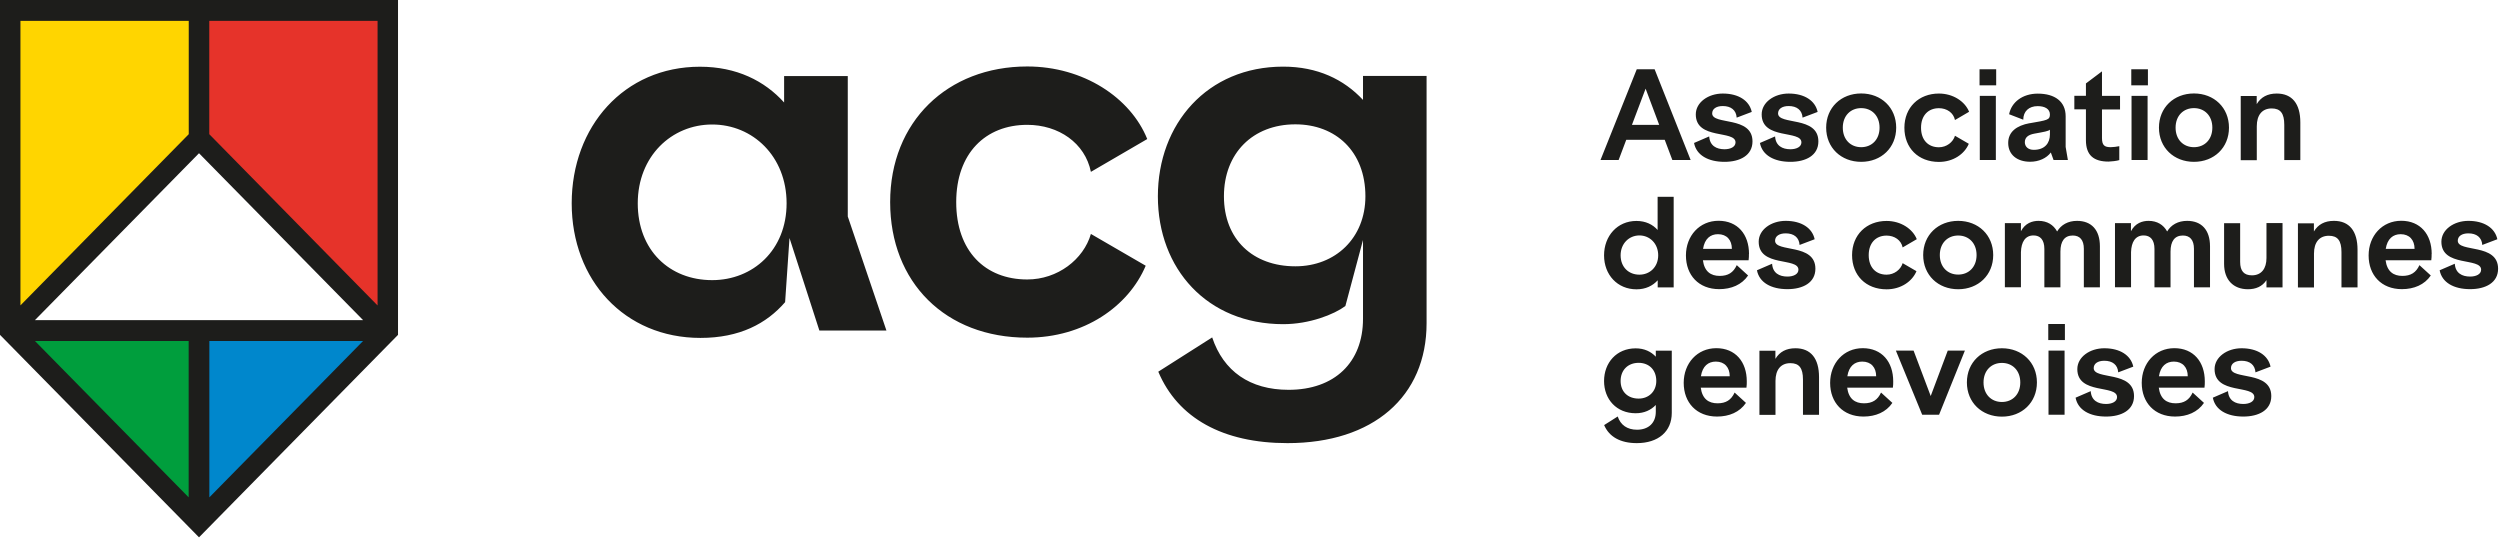 <svg xmlns="http://www.w3.org/2000/svg" width="302" height="65" fill="none">
  <path fill="#1D1D1B" d="M197.72 8.37h2.16l4.35 10.96h-2.21l-.92-2.44h-4.65l-.92 2.44h-2.19l4.38-10.96Zm2.71 6.71-1.64-4.37-1.65 4.37h3.29ZM211.611 13.52l-1.82.69c-.06-.91-.69-1.4-1.68-1.4-.81 0-1.28.36-1.28.89 0 1.45 4.87.27 4.87 3.38 0 1.7-1.52 2.47-3.38 2.47-1.97 0-3.4-.8-3.68-2.28l1.83-.79c.07 1.13.88 1.55 1.85 1.55.72 0 1.33-.28 1.33-.83 0-1.52-4.8-.27-4.8-3.38 0-1.46 1.51-2.52 3.26-2.52 1.91 0 3.21.86 3.5 2.22ZM219.57 13.52l-1.82.69c-.06-.91-.69-1.4-1.68-1.4-.81 0-1.28.36-1.28.89 0 1.45 4.87.27 4.87 3.38 0 1.7-1.52 2.47-3.38 2.47-1.97 0-3.4-.8-3.68-2.28l1.83-.79c.07 1.13.88 1.55 1.85 1.55.72 0 1.33-.28 1.33-.83 0-1.52-4.8-.27-4.8-3.38 0-1.46 1.51-2.52 3.26-2.52 1.91 0 3.21.86 3.5 2.22ZM229.06 15.42c0 2.42-1.8 4.13-4.23 4.13-2.43 0-4.23-1.71-4.23-4.13s1.8-4.13 4.23-4.13c2.43 0 4.23 1.71 4.23 4.13Zm-4.23 2.36c1.27 0 2.22-.91 2.22-2.36 0-1.45-.95-2.36-2.22-2.36-1.27 0-2.22.91-2.22 2.36 0 1.45.95 2.36 2.22 2.36ZM237.871 13.5l-1.71 1c-.18-.88-.98-1.43-1.94-1.43-1.27 0-2.16.86-2.16 2.36s.88 2.36 2.16 2.36c.92 0 1.71-.61 1.94-1.39l1.67.97c-.52 1.24-1.88 2.19-3.61 2.19-2.49 0-4.17-1.68-4.17-4.13s1.74-4.13 4.17-4.13c1.71 0 3.15.95 3.65 2.21v-.01ZM239.129 8.37h2.01v1.94h-2.01V8.37Zm1.97 3.21v7.75h-1.94v-7.75h1.94ZM245.17 14.89c2.13-.37 2.46-.4 2.46-1.06s-.6-1.01-1.48-1.01c-1.06 0-1.74.63-1.74 1.64l-1.71-.66c.28-1.46 1.63-2.49 3.46-2.49 2.06 0 3.37.95 3.37 2.73v3.71l.27 1.58h-1.73l-.33-.91c-.52.7-1.46 1.12-2.5 1.12-1.57 0-2.65-.85-2.65-2.27 0-1.34 1.01-2.1 2.59-2.39l-.01.01Zm.51 3.21c1.33 0 1.95-.81 1.95-1.86v-.57c-.22.18-.64.25-1.91.48-.67.13-1.12.42-1.12 1.03 0 .52.39.92 1.07.92h.01ZM253.92 8.63v2.95h2.18v1.64h-2.18v3.46c0 .88.31 1.1 1.06 1.1.27 0 .75-.06 1.03-.12v1.68c-.27.1-1.04.18-1.3.18-1.77 0-2.73-.75-2.73-2.58v-3.73h-1.4v-1.64h1.4v-1.49l1.94-1.46v.01ZM257.459 8.37h2.01v1.94h-2.01V8.37Zm1.97 3.21v7.75h-1.94v-7.75h1.94ZM269.261 15.42c0 2.42-1.8 4.13-4.23 4.13-2.43 0-4.23-1.71-4.23-4.13s1.8-4.13 4.23-4.13c2.43 0 4.23 1.71 4.23 4.13Zm-4.23 2.36c1.27 0 2.22-.91 2.22-2.36 0-1.45-.95-2.36-2.22-2.36-1.27 0-2.22.91-2.22 2.36 0 1.45.95 2.36 2.22 2.36ZM272.61 11.58v1c.51-.85 1.3-1.28 2.42-1.28 1.85 0 2.85 1.22 2.85 3.49v4.55h-1.94v-4.26c0-1.39-.46-1.98-1.52-1.98-1.16 0-1.8.8-1.8 2.15v4.1h-1.94V11.6h1.94l-.01-.02ZM202.17 34.72h-1.92v-.86c-.6.66-1.45 1.09-2.56 1.09-2.31 0-3.92-1.76-3.92-4.1s1.6-4.16 3.91-4.16c1.12 0 1.97.43 2.56 1.09v-4.01h1.94v10.96l-.01-.01Zm-4.13-1.54c1.24 0 2.27-.91 2.27-2.34 0-1.43-1.03-2.4-2.27-2.4s-2.27.97-2.27 2.4.97 2.34 2.27 2.34ZM211.27 30.69c0 .24 0 .45-.04.75h-5.52c.18 1.36.95 1.89 2.03 1.89 1.01 0 1.65-.4 2.06-1.3l1.37 1.25c-.76 1.12-2.03 1.65-3.49 1.65-2.49 0-4.02-1.7-4.02-4.07s1.64-4.19 3.94-4.19 3.68 1.64 3.68 4.01l-.01.01Zm-2.06-.63c0-1.06-.61-1.77-1.68-1.77-.91 0-1.61.54-1.8 1.77h3.49-.01ZM219.21 28.9l-1.82.69c-.06-.91-.69-1.4-1.68-1.4-.81 0-1.28.36-1.28.89 0 1.45 4.87.27 4.87 3.38 0 1.7-1.52 2.47-3.38 2.47-1.97 0-3.4-.8-3.68-2.28l1.83-.79c.07 1.13.88 1.55 1.85 1.55.72 0 1.33-.28 1.33-.83 0-1.52-4.8-.27-4.8-3.38 0-1.46 1.51-2.52 3.26-2.52 1.91 0 3.21.86 3.5 2.22ZM231.55 28.89l-1.71 1c-.18-.88-.98-1.43-1.94-1.43-1.27 0-2.16.86-2.16 2.36s.88 2.36 2.16 2.36c.92 0 1.71-.61 1.94-1.39l1.67.97c-.52 1.24-1.88 2.19-3.61 2.19-2.49 0-4.17-1.68-4.17-4.13s1.74-4.13 4.17-4.13c1.71 0 3.15.95 3.65 2.21v-.01ZM240.78 30.81c0 2.42-1.8 4.13-4.23 4.13-2.43 0-4.23-1.71-4.23-4.13s1.8-4.13 4.23-4.13c2.43 0 4.23 1.71 4.23 4.13Zm-4.23 2.36c1.27 0 2.22-.91 2.22-2.36 0-1.45-.95-2.36-2.22-2.36-1.27 0-2.22.91-2.22 2.36 0 1.45.95 2.36 2.22 2.36ZM244.129 26.96v.97c.52-.98 1.37-1.25 2.13-1.25 1.04 0 1.8.48 2.24 1.28.48-.8 1.31-1.28 2.41-1.28 1.73 0 2.76 1.09 2.76 3.07v4.96h-1.94v-4.65c0-1.07-.48-1.61-1.34-1.61-1 0-1.49.7-1.49 1.95v4.31h-1.94v-4.64c0-1.09-.49-1.63-1.31-1.63-1 0-1.48.79-1.52 2.01v4.25h-1.94v-7.75h1.94v.01ZM257.42 26.96v.97c.52-.98 1.37-1.25 2.13-1.25 1.04 0 1.8.48 2.24 1.28.48-.8 1.31-1.28 2.42-1.28 1.73 0 2.76 1.09 2.76 3.07v4.96h-1.94v-4.65c0-1.07-.48-1.61-1.34-1.61-1 0-1.49.7-1.49 1.95v4.31h-1.94v-4.64c0-1.09-.49-1.63-1.31-1.63-1 0-1.48.79-1.52 2.01v4.25h-1.94v-7.75h1.94l-.01.01ZM275.73 34.72h-1.94v-.88c-.51.78-1.3 1.1-2.24 1.1-1.77 0-2.88-1.15-2.88-3.06v-4.92h1.94v4.68c0 1.09.46 1.62 1.42 1.62 1.16 0 1.76-.83 1.76-2.09v-4.22h1.94v7.77ZM279.52 26.96v1c.51-.85 1.3-1.28 2.42-1.28 1.85 0 2.85 1.22 2.85 3.49v4.55h-1.94v-4.26c0-1.39-.46-1.98-1.52-1.98-1.16 0-1.8.8-1.8 2.15v4.1h-1.94v-7.75h1.94l-.01-.02ZM293.739 30.69c0 .24 0 .45-.04.75h-5.52c.18 1.36.95 1.89 2.03 1.89 1.01 0 1.65-.4 2.06-1.3l1.37 1.25c-.76 1.12-2.03 1.65-3.49 1.65-2.49 0-4.02-1.7-4.02-4.07s1.64-4.19 3.94-4.19 3.68 1.64 3.68 4.01l-.01.01Zm-2.06-.63c0-1.06-.61-1.77-1.68-1.77-.91 0-1.61.54-1.8 1.77h3.49-.01ZM301.679 28.9l-1.82.69c-.06-.91-.69-1.4-1.68-1.4-.81 0-1.28.36-1.28.89 0 1.45 4.87.27 4.87 3.38 0 1.7-1.52 2.47-3.38 2.47-1.97 0-3.4-.8-3.68-2.28l1.83-.79c.07 1.13.88 1.55 1.85 1.55.72 0 1.33-.28 1.33-.83 0-1.52-4.8-.27-4.8-3.38 0-1.46 1.51-2.52 3.26-2.52 1.91 0 3.21.86 3.5 2.22ZM201.95 42.35v7.53c0 2.24-1.62 3.65-4.23 3.65-1.97 0-3.34-.76-3.94-2.18l1.64-1.04c.34 1.03 1.15 1.6 2.33 1.6 1.4 0 2.27-.83 2.27-2.16v-.83c-.58.61-1.39 1-2.43 1-2.31 0-3.82-1.68-3.82-3.89s1.51-3.95 3.82-3.95c1.04 0 1.85.39 2.43 1.01v-.73h1.94l-.01-.01Zm-4 5.8c1.22 0 2.13-.86 2.13-2.13 0-1.37-.91-2.19-2.13-2.19-1.3 0-2.18.88-2.18 2.19s.88 2.13 2.18 2.13ZM211.011 46.08c0 .24 0 .45-.04.75h-5.52c.18 1.36.95 1.89 2.03 1.89 1.01 0 1.65-.4 2.06-1.3l1.37 1.25c-.76 1.12-2.03 1.65-3.49 1.65-2.49 0-4.03-1.7-4.03-4.07s1.64-4.19 3.94-4.19 3.68 1.64 3.68 4.01v.01Zm-2.06-.63c0-1.06-.61-1.77-1.68-1.77-.91 0-1.61.54-1.8 1.77h3.49-.01ZM214.469 42.35v1c.51-.85 1.3-1.28 2.42-1.28 1.85 0 2.85 1.22 2.85 3.49v4.55h-1.94v-4.26c0-1.39-.46-1.98-1.52-1.98-1.16 0-1.8.8-1.8 2.15v4.1h-1.94v-7.75h1.94l-.01-.02ZM228.7 46.08c0 .24 0 .45-.04.75h-5.52c.18 1.36.95 1.89 2.03 1.89 1.01 0 1.65-.4 2.06-1.3l1.37 1.25c-.76 1.12-2.03 1.65-3.49 1.65-2.49 0-4.03-1.7-4.03-4.07s1.64-4.19 3.94-4.19 3.68 1.64 3.68 4.01v.01Zm-2.06-.63c0-1.06-.61-1.77-1.68-1.77-.91 0-1.61.54-1.8 1.77h3.49-.01ZM231.16 42.35l2.07 5.49 2.06-5.49h2.07l-3.12 7.75h-2.04l-3.18-7.75H231.16ZM246.06 46.2c0 2.42-1.8 4.13-4.23 4.13-2.43 0-4.23-1.71-4.23-4.13s1.8-4.13 4.23-4.13c2.43 0 4.23 1.71 4.23 4.13Zm-4.23 2.36c1.27 0 2.22-.91 2.22-2.36 0-1.45-.95-2.36-2.22-2.36-1.27 0-2.22.91-2.22 2.36 0 1.45.95 2.36 2.22 2.36ZM247.43 39.14h2.01v1.94h-2.01v-1.94Zm1.97 3.21v7.75h-1.94v-7.75h1.94ZM257.7 44.29l-1.82.69c-.06-.91-.69-1.4-1.68-1.4-.81 0-1.28.36-1.28.89 0 1.45 4.87.27 4.87 3.38 0 1.7-1.52 2.47-3.38 2.47-1.97 0-3.4-.8-3.68-2.28l1.83-.79c.07 1.13.88 1.55 1.85 1.55.72 0 1.33-.28 1.33-.83 0-1.52-4.8-.27-4.8-3.38 0-1.46 1.51-2.52 3.26-2.52 1.91 0 3.21.86 3.5 2.22ZM266.341 46.08c0 .24 0 .45-.04.75h-5.52c.18 1.36.95 1.89 2.03 1.89 1.01 0 1.65-.4 2.06-1.3l1.37 1.25c-.76 1.12-2.03 1.65-3.49 1.65-2.49 0-4.03-1.7-4.03-4.07s1.64-4.19 3.94-4.19 3.68 1.64 3.68 4.01v.01Zm-2.06-.63c0-1.06-.61-1.77-1.68-1.77-.91 0-1.61.54-1.8 1.77h3.49-.01ZM274.281 44.29l-1.82.69c-.06-.91-.69-1.4-1.68-1.4-.81 0-1.28.36-1.28.89 0 1.45 4.87.27 4.87 3.38 0 1.7-1.52 2.47-3.38 2.47-1.97 0-3.4-.8-3.68-2.28l1.83-.79c.07 1.13.88 1.55 1.85 1.55.72 0 1.33-.28 1.33-.83 0-1.52-4.8-.27-4.8-3.38 0-1.46 1.51-2.52 3.26-2.52 1.91 0 3.21.86 3.5 2.22ZM102.411 26.15l4.67 13.78h-8.1l-3.61-11.18-.53 7.75c-2.25 2.6-5.5 4.32-10.23 4.32-9.17 0-15.55-6.98-15.55-16.26 0-9.28 6.33-16.5 15.49-16.5 4.44 0 7.81 1.71 10.17 4.32V9.19h7.69v16.96Zm-16.38 7.69c4.91 0 8.99-3.61 8.99-9.28s-4.08-9.52-8.99-9.52-8.99 3.84-8.99 9.52 3.84 9.28 8.99 9.28ZM138.581 16.8l-6.8 3.96c-.71-3.49-3.9-5.68-7.69-5.68-5.03 0-8.58 3.43-8.58 9.34s3.49 9.34 8.58 9.34c3.67 0 6.8-2.42 7.69-5.5l6.62 3.84c-2.07 4.91-7.45 8.69-14.31 8.69-9.88 0-16.56-6.68-16.56-16.38s6.92-16.38 16.56-16.38c6.8 0 12.48 3.78 14.49 8.75v.02ZM172.331 9.17v29.87c0 8.87-6.45 14.49-16.8 14.49-7.81 0-13.25-3.02-15.61-8.63l6.51-4.14c1.36 4.08 4.55 6.33 9.23 6.33 5.56 0 8.99-3.31 8.99-8.58v-9.52l-2.13 7.98c-1.36 1.01-4.32 2.19-7.51 2.19-9.17 0-15.14-6.68-15.14-15.44s5.97-15.67 15.14-15.67c4.14 0 7.33 1.54 9.64 4.02v-2.9h7.69-.01Zm-15.85 23c4.85 0 8.46-3.43 8.46-8.46 0-5.44-3.61-8.69-8.46-8.69-5.14 0-8.63 3.49-8.63 8.69 0 5.2 3.49 8.46 8.63 8.46Z"/>
  <path fill="#009E3D" d="M24.04 39.93H1.24l22.8 23.2v-23.2Z"/>
  <path fill="#0087CC" d="M24.04 39.93h22.8l-22.8 23.2v-23.2Z"/>
  <path fill="#E6332A" d="M24.04 16.73V1.26h22.8v38.67l-22.8-23.2Z"/>
  <path fill="#FFD500" d="M24.04 16.73V1.26H1.24v38.67l22.8-23.2Z"/>
  <path fill="#1D1D1B" d="M0 0v40.45l24.04 24.46 24.04-24.46V0H0Zm2.47 2.52H22.8v13.69L2.47 36.89V2.52Zm20.32 57.56L4.22 41.19h18.57v18.89Zm2.5 0V41.19h18.57L25.29 60.08ZM4.22 38.67l19.82-20.16 19.82 20.16H4.22Zm41.38-1.78L25.28 16.21V2.52h20.33v34.37h-.01Z"/>
</svg>